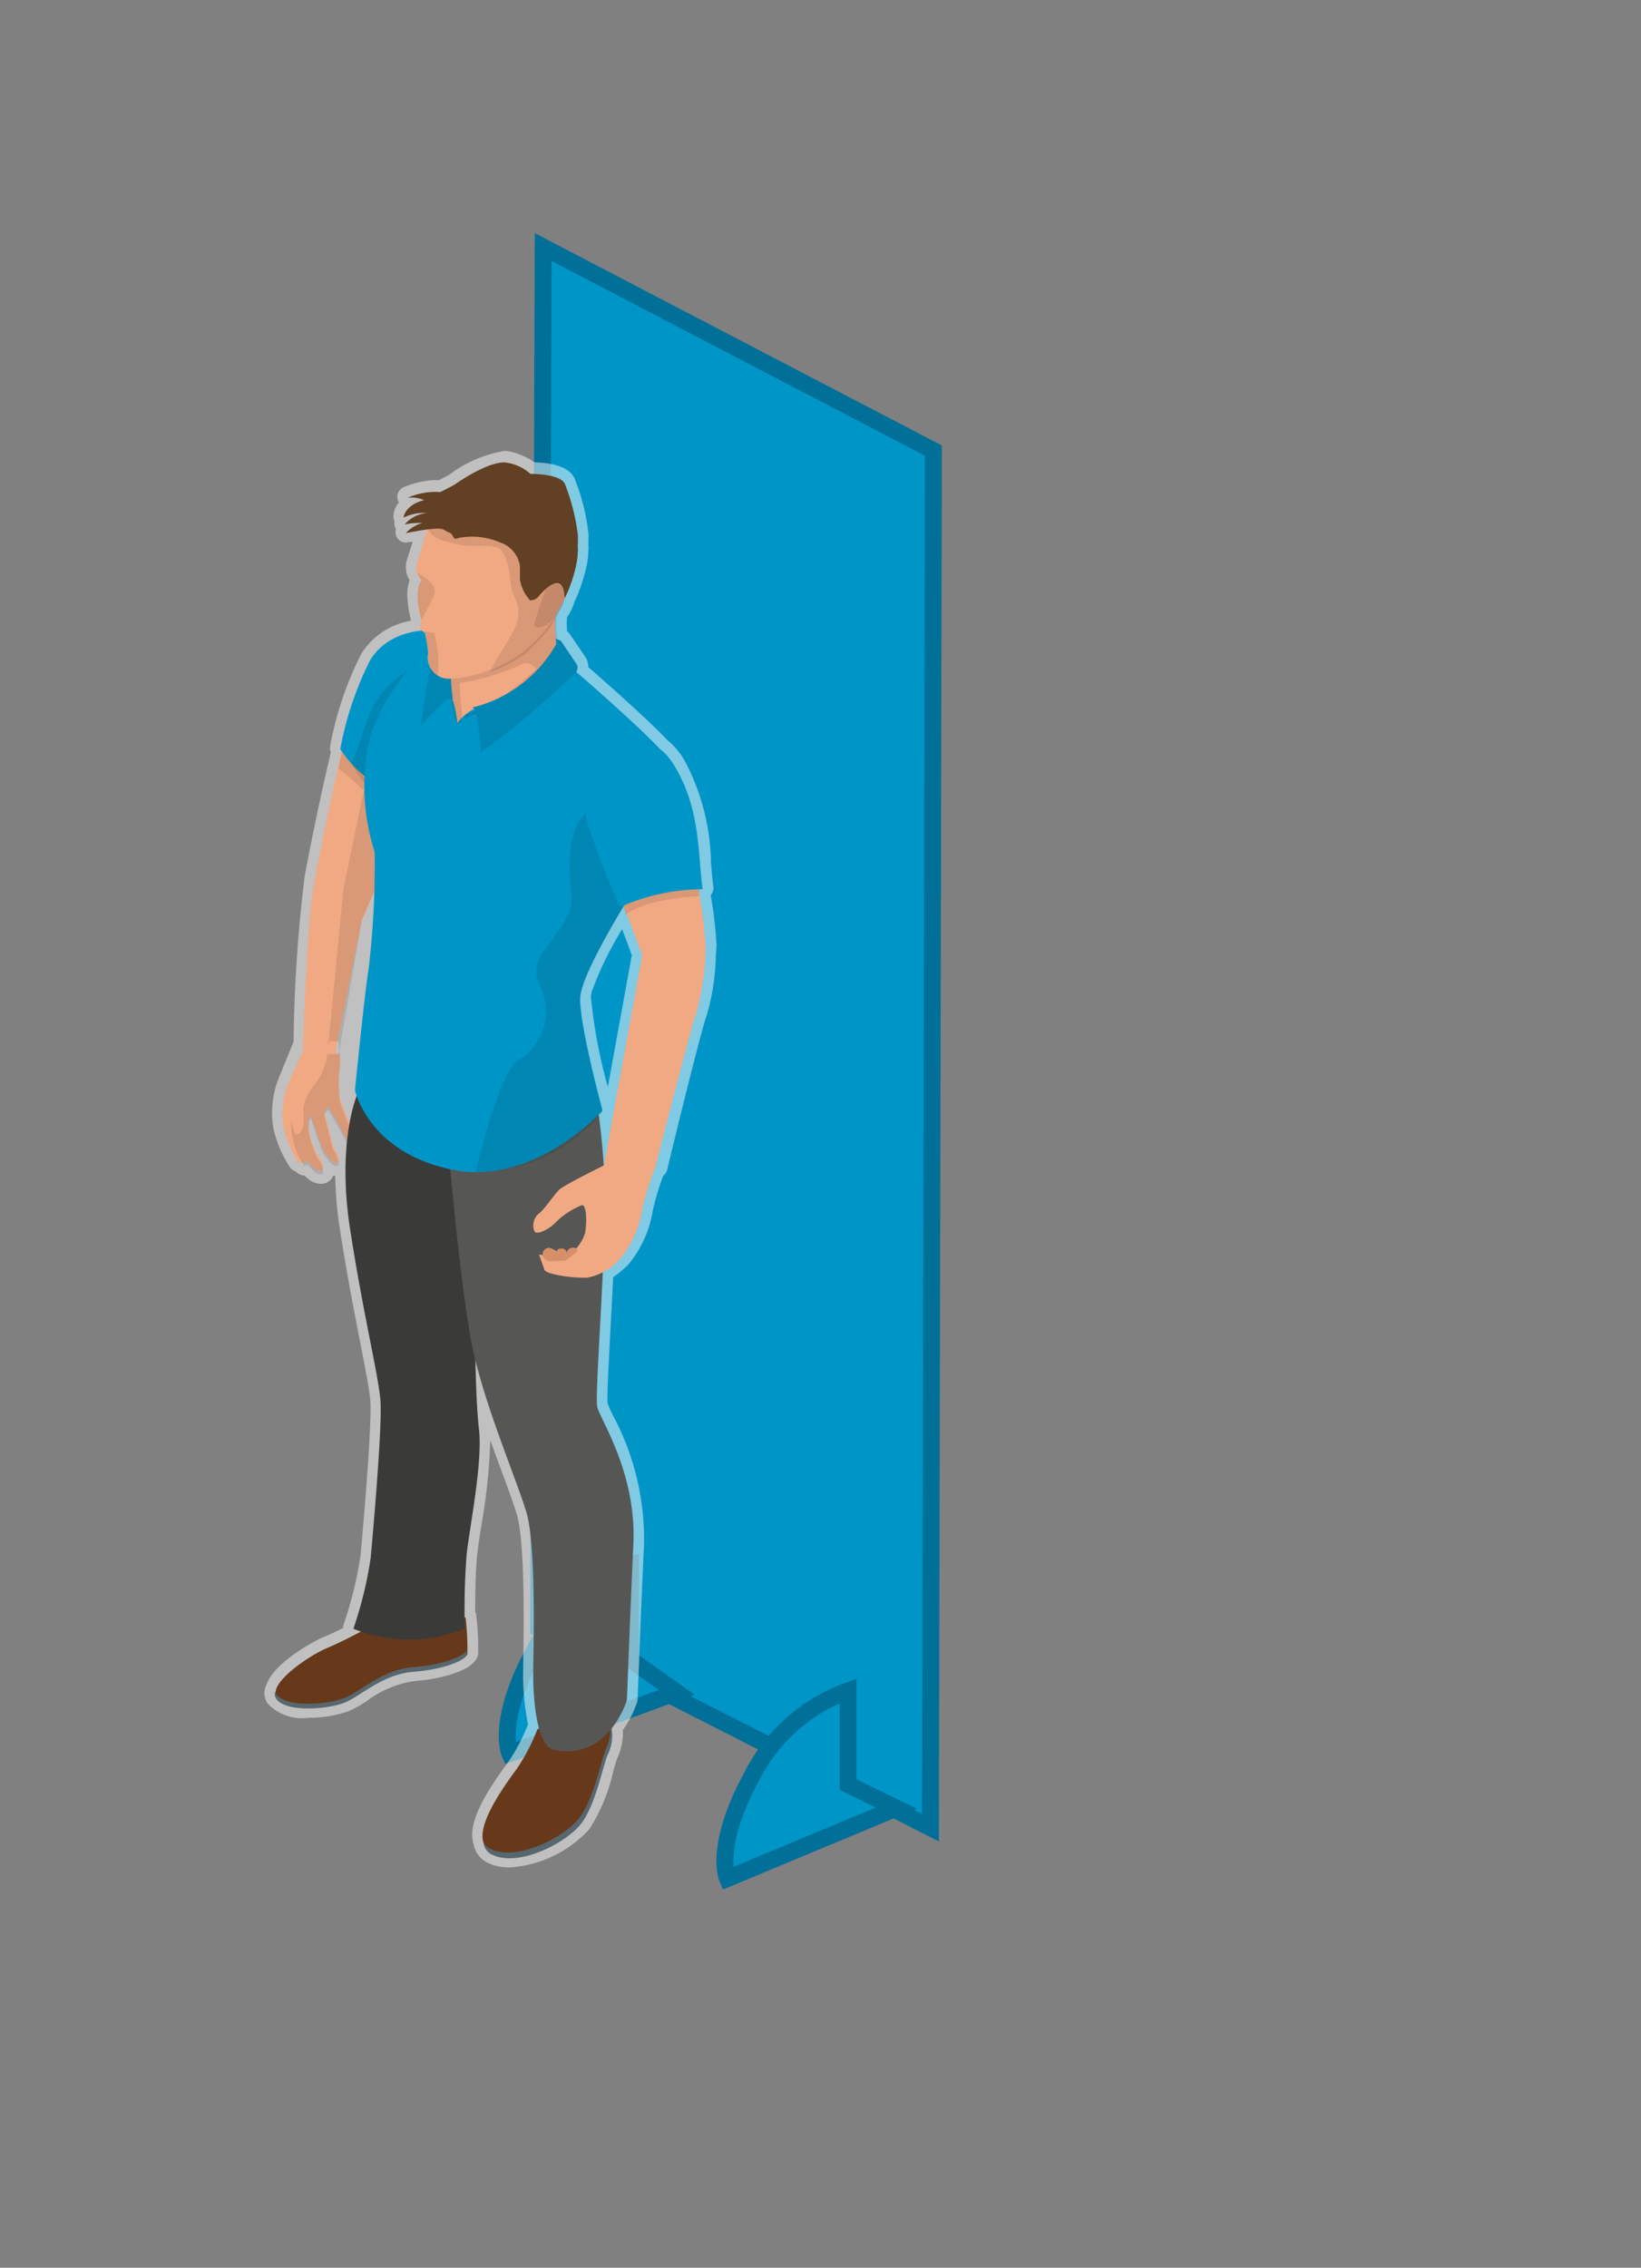 <svg id="Reboard-panelen" xmlns="http://www.w3.org/2000/svg" width="97" height="134" viewBox="0 0 97 134">
  <rect x="0" y="0" width="97" height="134" fill="#808080" stroke="none"/>
<defs>
    <style>
      .cls-1, .cls-10 {
        fill: #0095c7;
      }

      .cls-1 {
        stroke: #007099;
        stroke-width: 1px;
      }

      .cls-1, .cls-10, .cls-11, .cls-2, .cls-3, .cls-4, .cls-5, .cls-6, .cls-7, .cls-8, .cls-9 {
        fill-rule: evenodd;
      }

      .cls-2 {
        fill: #fff;
        opacity: 0.5;
      }

      .cls-3 {
        fill: #f1a983;
      }

      .cls-4 {
        opacity: 0.1;
      }

      .cls-5 {
        fill: #67391a;
      }

      .cls-6 {
        fill: #57676f;
      }

      .cls-7 {
        fill: #3a3a39;
      }

      .cls-8 {
        fill: #565655;
      }

      .cls-9 {
        fill: #d78f69;
      }

      .cls-11 {
        fill: #624023;
      }
    </style>
  </defs>
  <g id="_80x200" data-name="80x200">
    <path id="Rectangle_1_copy" data-name="Rectangle 1 copy" class="cls-1" d="M32.106,14.6L55.173,26.627,55,108,31.839,96.213Z"/>
    <g id="Pootjes">
      <path class="cls-1" d="M37.262,92.516v5.545L40,100l-9.866,3.607s-0.831-1.86,1.425-6.008A10.311,10.311,0,0,1,37.262,92.516Z"/>
      <path id="Rectangle_3_copy" data-name="Rectangle 3 copy" class="cls-1" d="M50.132,99.91v5.545l2.851,1.386L43,111s-0.831-1.86,1.426-6.007A10.309,10.309,0,0,1,50.132,99.91Z"/>
    </g>
  </g>
  <g id="UNI">
    <g id="omlijn">
      <path id="omlijn_klein" data-name="omlijn klein" class="cls-2" d="M35.93,64.224a30.339,30.339,0,0,1-1-5.312A1.657,1.657,0,0,1,35,58.538a20.627,20.627,0,0,1,1.773-3.63c0.248,0.649.471,1.258,0.572,1.534L35.93,64.224M29.789,26.652a7.418,7.418,0,0,0-3.235,1.4c-0.062.035-.264,0.148-0.626,0.328a2.462,2.462,0,0,0-.248-0.012,5.262,5.262,0,0,0-1.827.425,0.617,0.617,0,0,0-.27.9,1.3,1.3,0,0,0-.327.874,0.648,0.648,0,0,0,.067.222,0.618,0.618,0,0,0,.068.447l0.014,0.023a0.616,0.616,0,0,0,.585.8,0.607,0.607,0,0,0,.118-0.012L24.389,32c-0.087.316-.183,0.61-0.27,0.876l-0.079.243a1.5,1.5,0,0,0,.169,1.162,2.763,2.763,0,0,0-.125,1.084,6.4,6.4,0,0,0,.2,1.234c-0.008.027-.014,0.055-0.02,0.083A4.322,4.322,0,0,0,21.376,38.6a19.8,19.8,0,0,0-1.859,5.482,0.618,0.618,0,0,0,.039.369q-0.1.429-.2,0.862C18.6,48.559,18,51.822,17.995,51.854a0.6,0.6,0,0,0-.01.12,87.7,87.7,0,0,0-.632,9.587c-0.337.818-.761,1.85-0.956,2.35l-0.009.023a5.6,5.6,0,0,0-.238,2.695,6.99,6.99,0,0,0,1.017,2.385,0.853,0.853,0,0,0,.345.22,0.613,0.613,0,0,0,.476.227h0.007q0.076,0.074.156,0.144l0.021,0.017a1.283,1.283,0,0,0,.782.335,0.825,0.825,0,0,0,.507-0.172,0.739,0.739,0,0,0,.241-0.328,0.8,0.8,0,0,0,.113.02,22.91,22.91,0,0,0,.274,3.146c0.414,2.678.851,4.9,1.2,6.682,0.3,1.549.545,2.772,0.6,3.452,0.093,1.272-.32,6.355-0.578,9.158a22.82,22.82,0,0,1-.994,4.058,0.615,0.615,0,0,0-.033.222c-0.384.193-.817,0.4-1.2,0.559-0.484.2-2.9,1.484-3.338,2.807a0.621,0.621,0,0,0-.073.162,1.12,1.12,0,0,0,.155.949,2.783,2.783,0,0,0,2.389.831,7.051,7.051,0,0,0,2.376-.385,7.311,7.311,0,0,0,1.127-.631,6.087,6.087,0,0,1,2.8-1.155c1.651-.127,3.07-0.591,3.511-1.139a0.825,0.825,0,0,0,.228-0.46,14.8,14.8,0,0,0-.111-2.3,0.616,0.616,0,0,0-.058-0.2c0-.922.009-2.368,0.117-3.364,0.046-.425.136-1.012,0.241-1.691A34.9,34.9,0,0,0,28.98,85.1c0.215,0.6.427,1.17,0.625,1.705,0.387,1.046.721,1.95,0.936,2.65,0.344,1.121.475,4.1,0.388,8.859,0,0.244-.008.425-0.008,0.528a15.239,15.239,0,0,0,.287,3.053,11.075,11.075,0,0,1-1.122,2.162l-0.1.132c-1.279,1.758-2.4,3.553-1.985,4.8a1.481,1.481,0,0,0,.849,1.092,2.979,2.979,0,0,0,1.282.265,7.007,7.007,0,0,0,4.7-2.254,10.493,10.493,0,0,0,1.411-3.406c0.1-.343.2-0.7,0.252-0.812a3.6,3.6,0,0,0,.324-1.65,6.151,6.151,0,0,0,.846-1.667,0.63,0.63,0,0,0,.025-0.153c0-.049.185-4.988,0.38-9.2a15.552,15.552,0,0,0-1.831-7.559,7.2,7.2,0,0,1-.319-0.708c-0.052-.342.07-2.614,0.178-4.618,0.05-.923.1-1.9,0.148-2.853a6.163,6.163,0,0,0,.9-0.752,6.589,6.589,0,0,0,1.435-3.156,15.5,15.5,0,0,1,.623-2.088,0.616,0.616,0,0,0,.235-0.353c0.018-.077,1.849-7.69,2.334-9.129a13.2,13.2,0,0,0,.537-3.426c0.015-.255.027-0.476,0.045-0.647a23.548,23.548,0,0,0-.344-3.024l0.008-.009a0.618,0.618,0,0,0,.147-0.485c-0.058-.458-0.1-0.932-0.14-1.433a13.214,13.214,0,0,0-1.563-6.026,4.134,4.134,0,0,0-.985-1.178c-1.145-1.209-3.49-3.283-4.708-4.346a1.028,1.028,0,0,0-.2-0.642l-0.9-1.322a0.615,0.615,0,0,0-.154-0.157,7.4,7.4,0,0,1,0-.82,2.8,2.8,0,0,0,.433-0.889,9.292,9.292,0,0,0,.418-1.044c0.018-.052.035-0.1,0.051-0.156l0.028-.09a8.861,8.861,0,0,0,.25-0.97c0.031-.165.055-0.337,0.072-0.52,0,0,0-.021,0-0.081,0.01-.123.019-0.246,0.021-0.368a0.585,0.585,0,0,0-.008-0.108c0-.165.007-0.378,0.01-0.655a12.418,12.418,0,0,0-.792-3.23c-0.28-.805-1.419-1.016-2.4-1.041a3.95,3.95,0,0,0-1.383-.623,1.644,1.644,0,0,0-.429-0.054"/>
    </g>
    <g id="arm_rechts" data-name="arm rechts">
      <path id="arm_rechts-2" data-name="arm rechts" class="cls-3" d="M18.585,52.167c0.011-.041.021-0.078,0.031-0.118L18.6,52.03s0.594-3.244,1.35-6.512a29.006,29.006,0,0,1,1.933-6.287c1.333-2.144,4.149-1.744,4.149-1.744l1.008,0.759-3.144,9.926-0.679,2.144-1.852,4.123-1.534,7.711c-1.2.007-1.931,0-1.931,0S18.153,53.864,18.585,52.167Zm1.243,9.983a0.474,0.474,0,0,1,.279.578,7.827,7.827,0,0,0-.012,2.2c0.175,0.6,1.091,2.481.885,2.653s-0.39-.04-0.665-0.6-0.918-1.6-.918-1.6l-0.243.281,0.482,1.885c0.089,0.348.547,0.95,0.345,1.134s-0.714-.415-0.91-0.8-0.674-2-.735-1.983a1.561,1.561,0,0,0-.085.9,5.6,5.6,0,0,0,.533,1.489,1.051,1.051,0,0,1,.3.863,0.478,0.478,0,0,1-.539-0.155,3.142,3.142,0,0,1-.382-0.392,0.484,0.484,0,0,1-.55.055,6.876,6.876,0,0,1-.853-2.061,4.966,4.966,0,0,1,.212-2.392c0.308-.789.928-2.05,0.928-2.05h1.931Z"/>
      <path id="schaduw_arm_rechts" data-name="schaduw arm rechts" class="cls-4" d="M21.7,45.76l2.53,1.992-2.841,6.6-1.361,7.916c-0.152.015-.3,0.022-0.436,0.022h0c-0.082,0-.162,0-0.239-0.008L20.3,52.541ZM20,45.4a12.406,12.406,0,0,1,3.142,3.484L23.55,48.2l-3.334-3.726ZM17.987,68.91a4.594,4.594,0,0,1-.776-2.739s0.107,0.465.174,0.689,0.175,0.184.175,0.184c0.51-.189.378-1.1,0.365-1.53a3.055,3.055,0,0,1,.82-1.611,4.016,4.016,0,0,0,.641-2.3c0-.037-0.006-0.068-0.008-0.1l0.615,0.035a8.084,8.084,0,0,1,.11,1.372,7.98,7.98,0,0,0-.012,2.209c0.173,0.6,1.079,2.49.876,2.664s-0.386-.04-0.657-0.605-0.908-1.6-.908-1.6l-0.24.282,0.477,1.892c0.088,0.35.541,0.954,0.341,1.138s-0.706-.417-0.9-0.8-0.667-2.006-.727-1.99a1.587,1.587,0,0,0-.084.9,5.677,5.677,0,0,0,.527,1.495,1.066,1.066,0,0,1,.293.866,0.468,0.468,0,0,1-.533-0.156,3.134,3.134,0,0,1-.378-0.394A0.885,0.885,0,0,1,17.987,68.91Z"/>
    </g>
    <g id="schoenen">
      <path id="schoen" class="cls-5" d="M31.768,102.177a11.708,11.708,0,0,1-1.2,2.315c-0.7.965-3.106,4.15-1.518,4.894s4.357-.7,5.237-1.8,1.333-3.534,1.588-4.069a2.233,2.233,0,0,0,0-2.128C35.409,100.818,31.768,102.177,31.768,102.177Zm-10.14-5.926s-1.315.722-2.315,1.14-3.522,2.089-2.939,2.912,3.07,0.609,4.034.227,2.237-1.671,4.1-1.814,3.085-.708,3.121-0.993a15.74,15.74,0,0,0-.112-2.159Z"/>
      <path id="Zool" class="cls-6" d="M36.057,101.756a2.836,2.836,0,0,1-.242,1.587c-0.254.538-.707,2.986-1.587,4.1s-3.648,2.566-5.234,1.816a0.879,0.879,0,0,1-.41-0.374,0.87,0.87,0,0,0,.516.713c1.587,0.749,4.355-.7,5.235-1.816s1.332-3.56,1.587-4.1A2.526,2.526,0,0,0,36.057,101.756Zm-8.476-4.248c-0.036.287-1.253,0.856-3.12,1s-3.14,1.442-4.1,1.827-3.45.6-4.032-.228a0.476,0.476,0,0,1-.067-0.146,0.5,0.5,0,0,0,.067.422c0.582,0.83,3.069.614,4.032,0.229s2.236-1.684,4.1-1.828,3.084-.713,3.12-1a3.6,3.6,0,0,0,.013-0.481C27.593,97.382,27.588,97.451,27.582,97.508Z"/>
    </g>
    <g id="broek">
      <path id="Broek_rechterbeen" data-name="Broek rechterbeen" class="cls-7" d="M20.888,96.243a8.769,8.769,0,0,0,6.585,0,43.52,43.52,0,0,1,.108-4.378c0.176-1.628.968-5.478,0.727-7.458s-0.242-6.974-.242-6.974l-0.747-10.9L21.107,64.7s-1.207,2.772-.417,7.9,1.691,8.69,1.8,10.185-0.425,7.59-.578,9.261A23.283,23.283,0,0,1,20.888,96.243Z"/>
      <path id="Broek_linkerbeen" data-name="Broek linkerbeen" class="cls-8" d="M35.312,65.348a38.154,38.154,0,0,1,.439,5.987c0,3.494-.591,11.079-0.45,11.789s2.334,3.864,2.137,8.125-0.38,9.2-.38,9.2S36,104.043,32.77,103.407c-1.153-.227-1.259-3.543-1.253-4.489,0-.879.212-7.556-0.406-9.573s-2.193-5.653-3.037-9.062-1.687-13.777-1.687-13.777Z"/>
    </g>
    <g id="arm_links" data-name="arm links">
      <path id="Arm_links-2" data-name="Arm links" class="cls-3" d="M36.795,53.416c0.5,1.19,1.162,3.038,1.162,3.038l-2.272,12.48s1.124-.029,3.031.11c0,0,1.949-7.7,2.447-9.182a16.368,16.368,0,0,0,.552-3.94,31.189,31.189,0,0,0-.506-3.824,9.7,9.7,0,0,0-2.291.29A7.409,7.409,0,0,0,36.795,53.416Z"/>
      <path id="hand_links" data-name="hand links" class="cls-3" d="M32.184,75.033c0.1,0.293,1.953.53,2.6,0.451a3.493,3.493,0,0,0,1.906-1.136,6.025,6.025,0,0,0,1.264-2.837,17.061,17.061,0,0,1,.761-2.469c0.032-.085-0.058-0.1-0.148-0.108l-2.351-.326s-2.829,1.379-3.145,1.681-0.711.919-1.122,1.347A0.918,0.918,0,0,0,31.6,72.78c0.237,0.222,1-.267,1.25-0.555A4.6,4.6,0,0,1,34.4,71.213c0.268,0,.3.886,0.189,1.631A2.492,2.492,0,0,1,33.2,74.39l-1.338-.264S32.133,74.877,32.184,75.033Z"/>
      <path id="schaduw_hand_links" data-name="schaduw hand links" class="cls-9" d="M33.385,74.5s-0.742.026-.951,0.026a0.516,0.516,0,0,1-.349-0.307,0.388,0.388,0,0,1,.373-0.488,1.257,1.257,0,0,1,.472.223s-0.089-.194.344-0.177a0.316,0.316,0,0,1,.225.237,0.372,0.372,0,0,1,.441-0.283,0.186,0.186,0,0,1,.2.184A4.392,4.392,0,0,1,33.385,74.5Z"/>
      <path id="schaduw_arm_links" data-name="schaduw arm links" class="cls-4" d="M41.31,52.957s-3.008.09-4.325,1.087l-0.216-.87,4.542-1.087v0.869Z"/>
    </g>
    <g id="romp">
      <path id="schouder_rechts" data-name="schouder rechts" class="cls-10" d="M27.037,38.015l-1.006-.753s-2.81-.4-4.14,1.73a19.26,19.26,0,0,0-1.777,5.278,7.285,7.285,0,0,0,1.571,1.709,10.9,10.9,0,0,0,2.57,1.109Z"/>
      <path id="schaduw_schouder_rechts" data-name="schaduw schouder rechts" class="cls-4" d="M28.113,39.374l-1.022-.766S22.8,39,21.629,42.726a24.074,24.074,0,0,1-.864,2.4,9.968,9.968,0,0,0,1.912,2.345A11.068,11.068,0,0,0,25.287,48.6Z"/>
      <path id="Romp_1" data-name="Romp 1" class="cls-10" d="M21.794,57.236a53.309,53.309,0,0,0,.352-6.9,12.592,12.592,0,0,1-.389-6.215c0.671-3.489,4.35-6.6,4.35-6.6l6.787,1.587,0.665,0.155s5.388,4.627,6.028,5.684-1.779,7.066-1.779,7.066-3.458,5.357-3.51,6.944,1.32,6.662,1.32,6.662-3.984,4.512-8.922,3.489-5.715-4.688-5.715-4.688S21.582,58.406,21.794,57.236Z"/>
      <path id="schaduw_romp" data-name="schaduw romp" class="cls-4" d="M30.684,62.629a3.368,3.368,0,0,0,1.31-4.194c-0.814-1.616.248-2.2,1.274-3.807s0.177-1.781.46-4.43,2.23-3,2.23-3l2.364-2.068a5.238,5.238,0,0,1,.613.729c0.643,1.058-1.136,6.21-1.136,6.21s-3.47,5.368-3.522,6.957S35.6,65.7,35.6,65.7a9.685,9.685,0,0,1-7.484,3.559C28.686,66.733,29.833,63.013,30.684,62.629Z"/>
      <path id="schouder_links" data-name="schouder links" class="cls-10" d="M36.63,53.609c-0.378-.89-1.344-3.245-1.462-3.676-0.243-.885-1.428-2.84.395-4.611s3.2-1.933,4.346,0c1.48,2.5,1.341,5.043,1.619,7.223A12.024,12.024,0,0,0,36.63,53.609Z"/>
    </g>
    <g id="nek">
      <path id="nek-2" data-name="nek" class="cls-3" d="M32.869,36.209a5.754,5.754,0,0,0,.219,2.563c0.437,0.9-1.152,1.833-3.09,2.653a5.08,5.08,0,0,1-1.975.468,2.618,2.618,0,0,0-.986.844,8.706,8.706,0,0,0-.246-1.283c-0.62-.756.063-2.965,0.063-2.965Z"/>
      <path id="schaduw_nek" data-name="schaduw nek" class="cls-4" d="M32.929,36l-5.972,2.326a6.914,6.914,0,0,0,.024,4.406q0.1,0,.207,0H27.3c0.094,0-.214-2.375-0.119-2.382a13.254,13.254,0,0,0,3.666-1.1,0.8,0.8,0,0,1,.285-0.059,0.61,0.61,0,0,1,.534.359,13.147,13.147,0,0,1-1.744,1.439,17.09,17.09,0,0,1-2.428,1.255l-0.065.244L32.9,40.2a2.112,2.112,0,0,0,.248-1.588A6.028,6.028,0,0,1,32.929,36m0,0h0"/>
      <path id="kraag" class="cls-10" d="M26.768,41.357a0.416,0.416,0,0,0-.494.051c-0.215.217-1.4,1.47-1.4,1.47a41.982,41.982,0,0,1,.839-4.653l1.017-.484A14.642,14.642,0,0,0,26.768,41.357Zm6.073-3.617,0.048,0.3a7.756,7.756,0,0,1-4.963,3.765,0.488,0.488,0,0,1,.179.183,14.592,14.592,0,0,1,.312,2.486,53.373,53.373,0,0,0,5.62-4.741,0.425,0.425,0,0,0,.013-0.536l-0.9-1.334Z"/>
      <path id="kraag_schaduw" data-name="kraag schaduw" class="cls-4" d="M26.768,41.357a0.416,0.416,0,0,0-.494.051c-0.215.217-1.4,1.47-1.4,1.47a41.982,41.982,0,0,1,.839-4.653l1.017-.484A14.642,14.642,0,0,0,26.768,41.357Zm6.073-3.617,0.048,0.3a7.756,7.756,0,0,1-4.963,3.765,0.488,0.488,0,0,1,.179.183,14.592,14.592,0,0,1,.312,2.486,53.373,53.373,0,0,0,5.62-4.741,0.425,0.425,0,0,0,.013-0.536l-0.9-1.334Z"/>
    </g>
    <g id="hoofd">
      <path id="hoofd_ondergrond" data-name="hoofd ondergrond" class="cls-3" d="M32.2,28.871a4.808,4.808,0,0,0-5.077.212,4.676,4.676,0,0,0-2.072,2.823c-0.135.558-.3,1.038-0.439,1.462a1.257,1.257,0,0,0,.308.955c-0.479.6-.106,2.02-0.006,2.365a0.76,0.76,0,0,0-.081.323,0.375,0.375,0,0,0,.271.354,7.494,7.494,0,0,1,.2,1.238,1.266,1.266,0,0,0,1.3,1.506,8.245,8.245,0,0,0,4.527-1.741,8.891,8.891,0,0,0,2.883-4.9A4.421,4.421,0,0,0,32.2,28.871Z"/>
      <path class="cls-4" d="M24.916,36.655h0c0.189-.454.652-1.158,0.779-1.617,0.165-.595-1.027-1.189-1.027-1.189a1.89,1.89,0,0,0,.254.43C24.442,34.88,24.815,36.308,24.916,36.655Zm5.024-8.481a4.074,4.074,0,0,1,2.262.63,4.449,4.449,0,0,1,1.813,4.618,7.906,7.906,0,0,1-.466,1.541,9.873,9.873,0,0,1-1.1,2.187,14.18,14.18,0,0,1-1.314,1.41A8.247,8.247,0,0,1,28.983,39.7c0.336-.9,1.48-2.278,1.631-3.126,0.173-.979-0.376-1.281-0.434-2.159s-0.318-1.925-.834-2.078a3.085,3.085,0,0,0-.836-0.081c-0.133,0-.274,0-0.42,0s-0.3,0-.457,0A8.612,8.612,0,0,1,26.06,31.9a1.4,1.4,0,0,1-.883-0.909,4.317,4.317,0,0,1,1.947-1.979,5.107,5.107,0,0,1,2.815-.842m-4.072,11.74a6.627,6.627,0,0,0-.194-2.509,4.7,4.7,0,0,0-.569-0.07h0a7.557,7.557,0,0,1,.2,1.243A1.427,1.427,0,0,0,25.868,39.913Z"/>
      <path id="haar" class="cls-11" d="M34.152,32.417c0-.175.008-0.42,0.012-0.762a12.519,12.519,0,0,0-.758-3.021C33.178,27.978,31.348,28,31.348,28a2.6,2.6,0,0,0-1.3-.641c-1.012-.275-3.169,1.272-3.169,1.272s-0.264.156-.858,0.447a4.006,4.006,0,0,0-1.926.339,1.788,1.788,0,0,1,.973.138c-1.125.26-1.27,1.084-1.184,1.017a2.692,2.692,0,0,1,1.354-.257,1.982,1.982,0,0,0-1.319.671,4.579,4.579,0,0,1,1.055-.083,2.069,2.069,0,0,0-.986.6c2.433-.479,2.13-0.192,2.521-0.054s0.182,0.513.589,0.341a4.224,4.224,0,0,1,2.47.265,1.741,1.741,0,0,1,1.146,1.271c0.059,0.459-.022.879,0.055,1.087a2.3,2.3,0,0,0,.565,1.058,0.614,0.614,0,0,0,.52-0.252c0.181-.211,1.447-1.689,1.526.137a8.39,8.39,0,0,0,.7-2.08c0.029-.154.049-0.306,0.064-0.457h0s0-.018,0-0.07c0.009-.114.018-0.228,0.02-0.34Z"/>
      <path id="oor" class="cls-4" d="M32.785,34.477a0.626,0.626,0,0,0-.517.324,20.908,20.908,0,0,0-.71,2.188,0.474,0.474,0,0,0,.274.087,1.449,1.449,0,0,0,.968-0.637c0.717-.813.7-1.578,0.349-1.833a0.623,0.623,0,0,0-.364-0.129"/>
    </g>
  </g>
</svg>
